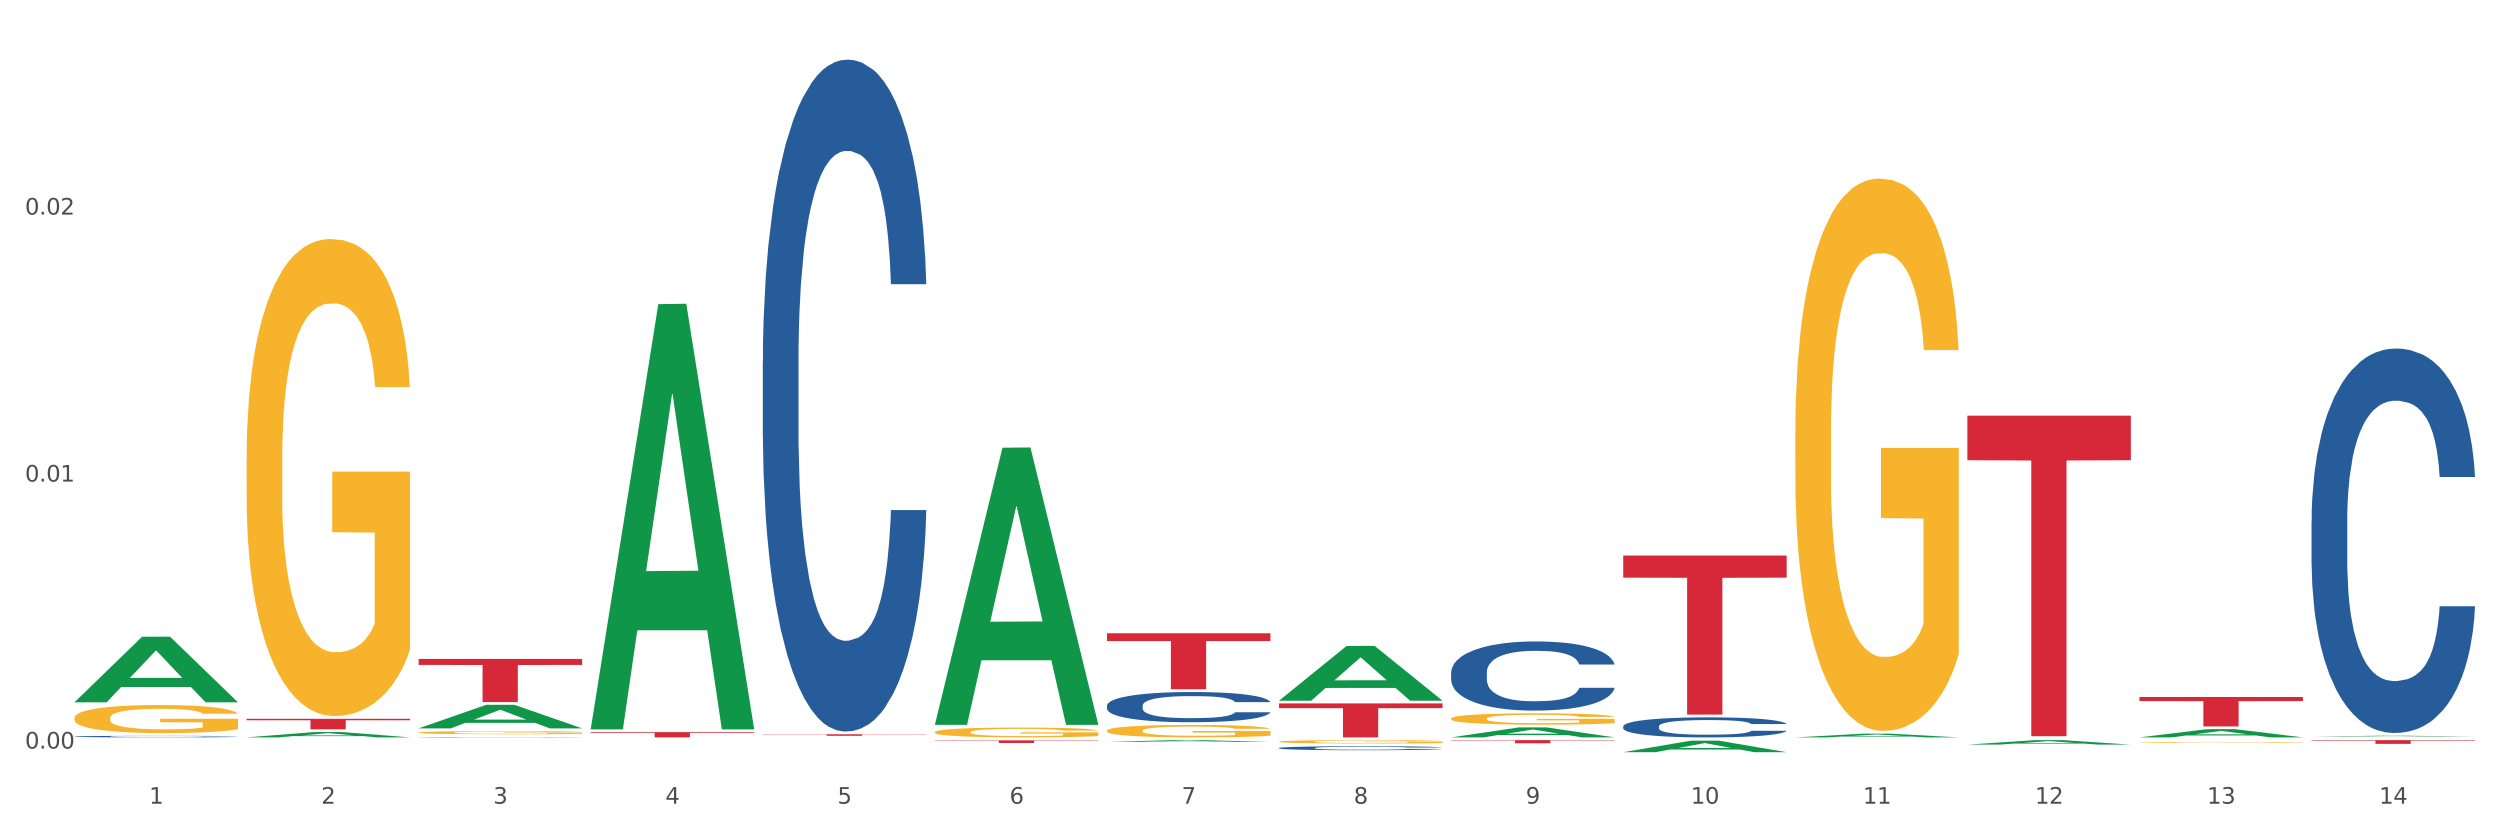 <?xml version="1.0" encoding="utf-8" standalone="no"?>
<!DOCTYPE svg PUBLIC "-//W3C//DTD SVG 1.1//EN"
  "http://www.w3.org/Graphics/SVG/1.1/DTD/svg11.dtd">
<svg xmlns:xlink="http://www.w3.org/1999/xlink" width="1080pt" height="360pt" viewBox="0 0 1080 360" xmlns="http://www.w3.org/2000/svg" version="1.1">
 <rect x="0" y="0" width="1080" height="360" fill="#333333" stroke="none"/>
 <defs>
  <style type="text/css">*{stroke-linejoin: round; stroke-linecap: butt}</style>
 </defs>
 <g id="figure_1">
  <g id="patch_1">
   <path d="M 0 360 
L 1080 360 
L 1080 0 
L 0 0 
z
" style="fill: #ffffff; stroke: #ffffff; stroke-linejoin: miter"/>
  </g>
  <g id="axes_1">
   <g id="matplotlib.axis_1">
    <g id="xtick_1">
     <g id="text_1">
      <!-- 1 -->
      <g style="fill: #4d4d4d" transform="translate(64.432 347.204) scale(0.096 -0.096)">
       <defs>
        <path id="DejaVuSans-31" d="M 794 531 
L 1825 531 
L 1825 4091 
L 703 3866 
L 703 4441 
L 1819 4666 
L 2450 4666 
L 2450 531 
L 3481 531 
L 3481 0 
L 794 0 
L 794 531 
z
" transform="scale(0.016)"/>
       </defs>
       <use xlink:href="#DejaVuSans-31"/>
      </g>
     </g>
    </g>
    <g id="xtick_2">
     <g id="text_2">
      <!-- 2 -->
      <g style="fill: #4d4d4d" transform="translate(138.771 347.204) scale(0.096 -0.096)">
       <defs>
        <path id="DejaVuSans-32" d="M 1228 531 
L 3431 531 
L 3431 0 
L 469 0 
L 469 531 
Q 828 903 1448 1529 
Q 2069 2156 2228 2338 
Q 2531 2678 2651 2914 
Q 2772 3150 2772 3378 
Q 2772 3750 2511 3984 
Q 2250 4219 1831 4219 
Q 1534 4219 1204 4116 
Q 875 4013 500 3803 
L 500 4441 
Q 881 4594 1212 4672 
Q 1544 4750 1819 4750 
Q 2544 4750 2975 4387 
Q 3406 4025 3406 3419 
Q 3406 3131 3298 2873 
Q 3191 2616 2906 2266 
Q 2828 2175 2409 1742 
Q 1991 1309 1228 531 
z
" transform="scale(0.016)"/>
       </defs>
       <use xlink:href="#DejaVuSans-32"/>
      </g>
     </g>
    </g>
    <g id="xtick_3">
     <g id="text_3">
      <!-- 3 -->
      <g style="fill: #4d4d4d" transform="translate(213.109 347.204) scale(0.096 -0.096)">
       <defs>
        <path id="DejaVuSans-33" d="M 2597 2516 
Q 3050 2419 3304 2112 
Q 3559 1806 3559 1356 
Q 3559 666 3084 287 
Q 2609 -91 1734 -91 
Q 1441 -91 1130 -33 
Q 819 25 488 141 
L 488 750 
Q 750 597 1062 519 
Q 1375 441 1716 441 
Q 2309 441 2620 675 
Q 2931 909 2931 1356 
Q 2931 1769 2642 2001 
Q 2353 2234 1838 2234 
L 1294 2234 
L 1294 2753 
L 1863 2753 
Q 2328 2753 2575 2939 
Q 2822 3125 2822 3475 
Q 2822 3834 2567 4026 
Q 2313 4219 1838 4219 
Q 1578 4219 1281 4162 
Q 984 4106 628 3988 
L 628 4550 
Q 988 4650 1302 4700 
Q 1616 4750 1894 4750 
Q 2613 4750 3031 4423 
Q 3450 4097 3450 3541 
Q 3450 3153 3228 2886 
Q 3006 2619 2597 2516 
z
" transform="scale(0.016)"/>
       </defs>
       <use xlink:href="#DejaVuSans-33"/>
      </g>
     </g>
    </g>
    <g id="xtick_4">
     <g id="text_4">
      <!-- 4 -->
      <g style="fill: #4d4d4d" transform="translate(287.448 347.204) scale(0.096 -0.096)">
       <defs>
        <path id="DejaVuSans-34" d="M 2419 4116 
L 825 1625 
L 2419 1625 
L 2419 4116 
z
M 2253 4666 
L 3047 4666 
L 3047 1625 
L 3713 1625 
L 3713 1100 
L 3047 1100 
L 3047 0 
L 2419 0 
L 2419 1100 
L 313 1100 
L 313 1709 
L 2253 4666 
z
" transform="scale(0.016)"/>
       </defs>
       <use xlink:href="#DejaVuSans-34"/>
      </g>
     </g>
    </g>
    <g id="xtick_5">
     <g id="text_5">
      <!-- 5 -->
      <g style="fill: #4d4d4d" transform="translate(361.787 347.204) scale(0.096 -0.096)">
       <defs>
        <path id="DejaVuSans-35" d="M 691 4666 
L 3169 4666 
L 3169 4134 
L 1269 4134 
L 1269 2991 
Q 1406 3038 1543 3061 
Q 1681 3084 1819 3084 
Q 2600 3084 3056 2656 
Q 3513 2228 3513 1497 
Q 3513 744 3044 326 
Q 2575 -91 1722 -91 
Q 1428 -91 1123 -41 
Q 819 9 494 109 
L 494 744 
Q 775 591 1075 516 
Q 1375 441 1709 441 
Q 2250 441 2565 725 
Q 2881 1009 2881 1497 
Q 2881 1984 2565 2268 
Q 2250 2553 1709 2553 
Q 1456 2553 1204 2497 
Q 953 2441 691 2322 
L 691 4666 
z
" transform="scale(0.016)"/>
       </defs>
       <use xlink:href="#DejaVuSans-35"/>
      </g>
     </g>
    </g>
    <g id="xtick_6">
     <g id="text_6">
      <!-- 6 -->
      <g style="fill: #4d4d4d" transform="translate(436.125 347.204) scale(0.096 -0.096)">
       <defs>
        <path id="DejaVuSans-36" d="M 2113 2584 
Q 1688 2584 1439 2293 
Q 1191 2003 1191 1497 
Q 1191 994 1439 701 
Q 1688 409 2113 409 
Q 2538 409 2786 701 
Q 3034 994 3034 1497 
Q 3034 2003 2786 2293 
Q 2538 2584 2113 2584 
z
M 3366 4563 
L 3366 3988 
Q 3128 4100 2886 4159 
Q 2644 4219 2406 4219 
Q 1781 4219 1451 3797 
Q 1122 3375 1075 2522 
Q 1259 2794 1537 2939 
Q 1816 3084 2150 3084 
Q 2853 3084 3261 2657 
Q 3669 2231 3669 1497 
Q 3669 778 3244 343 
Q 2819 -91 2113 -91 
Q 1303 -91 875 529 
Q 447 1150 447 2328 
Q 447 3434 972 4092 
Q 1497 4750 2381 4750 
Q 2619 4750 2861 4703 
Q 3103 4656 3366 4563 
z
" transform="scale(0.016)"/>
       </defs>
       <use xlink:href="#DejaVuSans-36"/>
      </g>
     </g>
    </g>
    <g id="xtick_7">
     <g id="text_7">
      <!-- 7 -->
      <g style="fill: #4d4d4d" transform="translate(510.464 347.204) scale(0.096 -0.096)">
       <defs>
        <path id="DejaVuSans-37" d="M 525 4666 
L 3525 4666 
L 3525 4397 
L 1831 0 
L 1172 0 
L 2766 4134 
L 525 4134 
L 525 4666 
z
" transform="scale(0.016)"/>
       </defs>
       <use xlink:href="#DejaVuSans-37"/>
      </g>
     </g>
    </g>
    <g id="xtick_8">
     <g id="text_8">
      <!-- 8 -->
      <g style="fill: #4d4d4d" transform="translate(584.803 347.204) scale(0.096 -0.096)">
       <defs>
        <path id="DejaVuSans-38" d="M 2034 2216 
Q 1584 2216 1326 1975 
Q 1069 1734 1069 1313 
Q 1069 891 1326 650 
Q 1584 409 2034 409 
Q 2484 409 2743 651 
Q 3003 894 3003 1313 
Q 3003 1734 2745 1975 
Q 2488 2216 2034 2216 
z
M 1403 2484 
Q 997 2584 770 2862 
Q 544 3141 544 3541 
Q 544 4100 942 4425 
Q 1341 4750 2034 4750 
Q 2731 4750 3128 4425 
Q 3525 4100 3525 3541 
Q 3525 3141 3298 2862 
Q 3072 2584 2669 2484 
Q 3125 2378 3379 2068 
Q 3634 1759 3634 1313 
Q 3634 634 3220 271 
Q 2806 -91 2034 -91 
Q 1263 -91 848 271 
Q 434 634 434 1313 
Q 434 1759 690 2068 
Q 947 2378 1403 2484 
z
M 1172 3481 
Q 1172 3119 1398 2916 
Q 1625 2713 2034 2713 
Q 2441 2713 2670 2916 
Q 2900 3119 2900 3481 
Q 2900 3844 2670 4047 
Q 2441 4250 2034 4250 
Q 1625 4250 1398 4047 
Q 1172 3844 1172 3481 
z
" transform="scale(0.016)"/>
       </defs>
       <use xlink:href="#DejaVuSans-38"/>
      </g>
     </g>
    </g>
    <g id="xtick_9">
     <g id="text_9">
      <!-- 9 -->
      <g style="fill: #4d4d4d" transform="translate(659.142 347.204) scale(0.096 -0.096)">
       <defs>
        <path id="DejaVuSans-39" d="M 703 97 
L 703 672 
Q 941 559 1184 500 
Q 1428 441 1663 441 
Q 2288 441 2617 861 
Q 2947 1281 2994 2138 
Q 2813 1869 2534 1725 
Q 2256 1581 1919 1581 
Q 1219 1581 811 2004 
Q 403 2428 403 3163 
Q 403 3881 828 4315 
Q 1253 4750 1959 4750 
Q 2769 4750 3195 4129 
Q 3622 3509 3622 2328 
Q 3622 1225 3098 567 
Q 2575 -91 1691 -91 
Q 1453 -91 1209 -44 
Q 966 3 703 97 
z
M 1959 2075 
Q 2384 2075 2632 2365 
Q 2881 2656 2881 3163 
Q 2881 3666 2632 3958 
Q 2384 4250 1959 4250 
Q 1534 4250 1286 3958 
Q 1038 3666 1038 3163 
Q 1038 2656 1286 2365 
Q 1534 2075 1959 2075 
z
" transform="scale(0.016)"/>
       </defs>
       <use xlink:href="#DejaVuSans-39"/>
      </g>
     </g>
    </g>
    <g id="xtick_10">
     <g id="text_10">
      <!-- 10 -->
      <g style="fill: #4d4d4d" transform="translate(730.426 347.204) scale(0.096 -0.096)">
       <defs>
        <path id="DejaVuSans-30" d="M 2034 4250 
Q 1547 4250 1301 3770 
Q 1056 3291 1056 2328 
Q 1056 1369 1301 889 
Q 1547 409 2034 409 
Q 2525 409 2770 889 
Q 3016 1369 3016 2328 
Q 3016 3291 2770 3770 
Q 2525 4250 2034 4250 
z
M 2034 4750 
Q 2819 4750 3233 4129 
Q 3647 3509 3647 2328 
Q 3647 1150 3233 529 
Q 2819 -91 2034 -91 
Q 1250 -91 836 529 
Q 422 1150 422 2328 
Q 422 3509 836 4129 
Q 1250 4750 2034 4750 
z
" transform="scale(0.016)"/>
       </defs>
       <use xlink:href="#DejaVuSans-31"/>
       <use xlink:href="#DejaVuSans-30" transform="translate(63.623 0)"/>
      </g>
     </g>
    </g>
    <g id="xtick_11">
     <g id="text_11">
      <!-- 11 -->
      <g style="fill: #4d4d4d" transform="translate(804.765 347.204) scale(0.096 -0.096)">
       <use xlink:href="#DejaVuSans-31"/>
       <use xlink:href="#DejaVuSans-31" transform="translate(63.623 0)"/>
      </g>
     </g>
    </g>
    <g id="xtick_12">
     <g id="text_12">
      <!-- 12 -->
      <g style="fill: #4d4d4d" transform="translate(879.104 347.204) scale(0.096 -0.096)">
       <use xlink:href="#DejaVuSans-31"/>
       <use xlink:href="#DejaVuSans-32" transform="translate(63.623 0)"/>
      </g>
     </g>
    </g>
    <g id="xtick_13">
     <g id="text_13">
      <!-- 13 -->
      <g style="fill: #4d4d4d" transform="translate(953.442 347.204) scale(0.096 -0.096)">
       <use xlink:href="#DejaVuSans-31"/>
       <use xlink:href="#DejaVuSans-33" transform="translate(63.623 0)"/>
      </g>
     </g>
    </g>
    <g id="xtick_14">
     <g id="text_14">
      <!-- 14 -->
      <g style="fill: #4d4d4d" transform="translate(1027.781 347.204) scale(0.096 -0.096)">
       <use xlink:href="#DejaVuSans-31"/>
       <use xlink:href="#DejaVuSans-34" transform="translate(63.623 0)"/>
      </g>
     </g>
    </g>
    <g id="xtick_15"/>
    <g id="xtick_16"/>
    <g id="xtick_17"/>
    <g id="xtick_18"/>
    <g id="xtick_19"/>
    <g id="xtick_20"/>
    <g id="xtick_21"/>
    <g id="xtick_22"/>
    <g id="xtick_23"/>
    <g id="xtick_24"/>
    <g id="xtick_25"/>
    <g id="xtick_26"/>
    <g id="xtick_27"/>
   </g>
   <g id="matplotlib.axis_2">
    <g id="ytick_1">
     <g id="text_15">
      <!-- 0.00 -->
      <g style="fill: #4d4d4d" transform="translate(10.8 323.379) scale(0.096 -0.096)">
       <defs>
        <path id="DejaVuSans-2e" d="M 684 794 
L 1344 794 
L 1344 0 
L 684 0 
L 684 794 
z
" transform="scale(0.016)"/>
       </defs>
       <use xlink:href="#DejaVuSans-30"/>
       <use xlink:href="#DejaVuSans-2e" transform="translate(63.623 0)"/>
       <use xlink:href="#DejaVuSans-30" transform="translate(95.41 0)"/>
       <use xlink:href="#DejaVuSans-30" transform="translate(159.033 0)"/>
      </g>
     </g>
    </g>
    <g id="ytick_2">
     <g id="text_16">
      <!-- 0.01 -->
      <g style="fill: #4d4d4d" transform="translate(10.8 208.039) scale(0.096 -0.096)">
       <use xlink:href="#DejaVuSans-30"/>
       <use xlink:href="#DejaVuSans-2e" transform="translate(63.623 0)"/>
       <use xlink:href="#DejaVuSans-30" transform="translate(95.41 0)"/>
       <use xlink:href="#DejaVuSans-31" transform="translate(159.033 0)"/>
      </g>
     </g>
    </g>
    <g id="ytick_3">
     <g id="text_17">
      <!-- 0.02 -->
      <g style="fill: #4d4d4d" transform="translate(10.8 92.698) scale(0.096 -0.096)">
       <use xlink:href="#DejaVuSans-30"/>
       <use xlink:href="#DejaVuSans-2e" transform="translate(63.623 0)"/>
       <use xlink:href="#DejaVuSans-30" transform="translate(95.41 0)"/>
       <use xlink:href="#DejaVuSans-32" transform="translate(159.033 0)"/>
      </g>
     </g>
    </g>
    <g id="ytick_4"/>
    <g id="ytick_5"/>
    <g id="ytick_6"/>
   </g>
   <g id="PolyCollection_1">
    <path d="M 32.175 303.348 
L 32.248 303.321 
L 61.37 275.066 
L 73.456 275.04 
L 102.797 303.401 
L 88.818 303.401 
L 82.484 296.797 
L 52.415 296.797 
L 52.197 296.903 
L 46.081 303.401 
L 32.175 303.401 
L 32.175 303.348 
L 56.201 292.855 
L 78.698 292.829 
L 67.559 281.085 
L 67.413 281.031 
L 67.267 281.111 
L 56.128 292.829 
L 56.201 292.855 
L 32.175 303.348 
z
" clip-path="url(#p124e25153d)" style="fill: #109648"/>
    <path d="M 403.869 316.272 
L 403.952 316.268 
L 403.952 316.128 
L 404.119 316.008 
L 404.952 315.717 
L 406.203 315.477 
L 407.12 315.349 
L 408.037 315.244 
L 409.121 315.139 
L 410.455 315.031 
L 412.873 314.872 
L 414.374 314.79 
L 416.209 314.705 
L 419.544 314.581 
L 421.962 314.511 
L 424.463 314.453 
L 428.549 314.383 
L 431.217 314.352 
L 434.052 314.329 
L 437.47 314.313 
L 440.055 314.309 
L 445.725 314.321 
L 450.561 314.356 
L 452.895 314.383 
L 455.897 314.43 
L 457.481 314.461 
L 460.066 314.523 
L 462.734 314.604 
L 464.568 314.674 
L 467.32 314.806 
L 469.404 314.938 
L 471.322 315.101 
L 472.322 315.213 
L 473.073 315.318 
L 473.74 315.438 
L 474.407 315.628 
L 459.399 315.628 
L 458.815 315.492 
L 457.898 315.364 
L 456.564 315.24 
L 455.397 315.163 
L 453.396 315.066 
L 451.561 315.004 
L 449.643 314.957 
L 447.309 314.918 
L 445.475 314.899 
L 442.89 314.883 
L 437.804 314.887 
L 434.385 314.918 
L 432.051 314.957 
L 430.55 314.992 
L 429.216 315.031 
L 427.715 315.085 
L 425.964 315.166 
L 424.713 315.24 
L 423.463 315.333 
L 422.462 315.426 
L 421.545 315.535 
L 420.794 315.651 
L 420.211 315.772 
L 419.711 315.919 
L 419.294 316.163 
L 419.294 316.695 
L 419.46 316.815 
L 419.877 316.974 
L 420.378 317.094 
L 421.211 317.238 
L 421.962 317.335 
L 423.379 317.474 
L 424.963 317.591 
L 426.214 317.664 
L 427.465 317.726 
L 429.633 317.812 
L 432.051 317.881 
L 434.135 317.924 
L 436.97 317.963 
L 438.888 317.978 
L 440.555 317.986 
L 444.641 317.986 
L 447.559 317.974 
L 450.811 317.947 
L 453.312 317.912 
L 455.397 317.87 
L 457.731 317.8 
L 459.232 317.734 
L 459.232 316.923 
L 440.889 316.92 
L 440.889 316.38 
L 474.49 316.38 
L 474.49 317.963 
L 473.073 318.044 
L 471.489 318.118 
L 469.821 318.184 
L 467.32 318.265 
L 464.318 318.343 
L 461.65 318.397 
L 458.815 318.444 
L 455.48 318.486 
L 451.144 318.525 
L 448.476 318.541 
L 445.141 318.552 
L 441.222 318.556 
L 437.804 318.548 
L 434.469 318.529 
L 430.967 318.494 
L 427.548 318.444 
L 424.963 318.393 
L 422.379 318.331 
L 419.627 318.25 
L 417.459 318.172 
L 415.792 318.102 
L 413.957 318.013 
L 411.956 317.897 
L 410.455 317.792 
L 409.121 317.684 
L 407.704 317.544 
L 406.703 317.424 
L 405.703 317.272 
L 405.119 317.16 
L 404.452 316.985 
L 403.952 316.741 
L 403.869 316.272 
z
" clip-path="url(#p124e25153d)" style="fill: #f7b32b"/>
    <path d="M 478.207 315.662 
L 478.291 315.657 
L 478.291 315.481 
L 478.457 315.328 
L 479.291 314.96 
L 480.542 314.655 
L 481.459 314.493 
L 482.376 314.36 
L 483.46 314.228 
L 484.794 314.09 
L 487.212 313.889 
L 488.713 313.785 
L 490.547 313.677 
L 493.882 313.52 
L 496.3 313.432 
L 498.802 313.358 
L 502.887 313.27 
L 505.555 313.23 
L 508.39 313.201 
L 511.809 313.181 
L 514.394 313.176 
L 520.063 313.191 
L 524.899 313.235 
L 527.234 313.27 
L 530.236 313.328 
L 531.82 313.368 
L 534.405 313.446 
L 537.073 313.55 
L 538.907 313.638 
L 541.658 313.805 
L 543.743 313.972 
L 545.661 314.178 
L 546.661 314.321 
L 547.412 314.454 
L 548.079 314.606 
L 548.746 314.847 
L 533.737 314.847 
L 533.154 314.675 
L 532.237 314.513 
L 530.903 314.355 
L 529.735 314.257 
L 527.734 314.134 
L 525.9 314.056 
L 523.982 313.997 
L 521.648 313.948 
L 519.813 313.923 
L 517.228 313.903 
L 512.142 313.908 
L 508.724 313.948 
L 506.389 313.997 
L 504.888 314.041 
L 503.554 314.09 
L 502.054 314.159 
L 500.303 314.262 
L 499.052 314.355 
L 497.801 314.473 
L 496.801 314.591 
L 495.884 314.729 
L 495.133 314.876 
L 494.549 315.028 
L 494.049 315.215 
L 493.632 315.525 
L 493.632 316.198 
L 493.799 316.35 
L 494.216 316.552 
L 494.716 316.704 
L 495.55 316.886 
L 496.3 317.009 
L 497.718 317.185 
L 499.302 317.333 
L 500.553 317.426 
L 501.803 317.505 
L 503.971 317.613 
L 506.389 317.701 
L 508.474 317.755 
L 511.309 317.805 
L 513.226 317.824 
L 514.894 317.834 
L 518.979 317.834 
L 521.898 317.819 
L 525.149 317.785 
L 527.651 317.741 
L 529.735 317.687 
L 532.07 317.598 
L 533.571 317.515 
L 533.571 316.488 
L 515.227 316.483 
L 515.227 315.8 
L 548.829 315.8 
L 548.829 317.805 
L 547.412 317.908 
L 545.827 318.001 
L 544.16 318.085 
L 541.658 318.188 
L 538.657 318.286 
L 535.989 318.355 
L 533.154 318.414 
L 529.819 318.468 
L 525.483 318.517 
L 522.815 318.537 
L 519.48 318.551 
L 515.561 318.556 
L 512.142 318.546 
L 508.807 318.522 
L 505.305 318.478 
L 501.887 318.414 
L 499.302 318.35 
L 496.717 318.271 
L 493.966 318.168 
L 491.798 318.07 
L 490.13 317.981 
L 488.296 317.868 
L 486.295 317.721 
L 484.794 317.588 
L 483.46 317.451 
L 482.043 317.274 
L 481.042 317.122 
L 480.042 316.93 
L 479.458 316.787 
L 478.791 316.566 
L 478.291 316.257 
L 478.207 315.662 
z
" clip-path="url(#p124e25153d)" style="fill: #f7b32b"/>
    <path d="M 626.885 310.425 
L 626.968 310.42 
L 626.968 310.259 
L 627.135 310.119 
L 627.969 309.783 
L 629.219 309.505 
L 630.136 309.356 
L 631.054 309.235 
L 632.138 309.114 
L 633.472 308.988 
L 635.89 308.804 
L 637.39 308.71 
L 639.225 308.611 
L 642.56 308.468 
L 644.978 308.387 
L 647.479 308.32 
L 651.565 308.239 
L 654.233 308.203 
L 657.068 308.176 
L 660.486 308.158 
L 663.071 308.154 
L 668.741 308.167 
L 673.577 308.207 
L 675.911 308.239 
L 678.913 308.293 
L 680.497 308.329 
L 683.082 308.4 
L 685.75 308.495 
L 687.584 308.575 
L 690.336 308.728 
L 692.42 308.881 
L 694.338 309.069 
L 695.339 309.199 
L 696.089 309.321 
L 696.756 309.46 
L 697.423 309.68 
L 682.415 309.68 
L 681.831 309.523 
L 680.914 309.374 
L 679.58 309.231 
L 678.413 309.141 
L 676.412 309.029 
L 674.577 308.957 
L 672.66 308.903 
L 670.325 308.858 
L 668.491 308.836 
L 665.906 308.818 
L 660.82 308.822 
L 657.401 308.858 
L 655.067 308.903 
L 653.566 308.943 
L 652.232 308.988 
L 650.731 309.051 
L 648.98 309.145 
L 647.729 309.231 
L 646.479 309.338 
L 645.478 309.446 
L 644.561 309.572 
L 643.811 309.707 
L 643.227 309.846 
L 642.727 310.016 
L 642.31 310.299 
L 642.31 310.914 
L 642.476 311.053 
L 642.893 311.237 
L 643.394 311.376 
L 644.227 311.542 
L 644.978 311.655 
L 646.395 311.816 
L 647.979 311.951 
L 649.23 312.036 
L 650.481 312.108 
L 652.649 312.207 
L 655.067 312.287 
L 657.151 312.337 
L 659.986 312.382 
L 661.904 312.4 
L 663.571 312.409 
L 667.657 312.409 
L 670.575 312.395 
L 673.827 312.364 
L 676.328 312.323 
L 678.413 312.274 
L 680.747 312.193 
L 682.248 312.117 
L 682.248 311.179 
L 663.905 311.174 
L 663.905 310.55 
L 697.506 310.55 
L 697.506 312.382 
L 696.089 312.476 
L 694.505 312.561 
L 692.837 312.637 
L 690.336 312.732 
L 687.334 312.821 
L 684.666 312.884 
L 681.831 312.938 
L 678.496 312.988 
L 674.16 313.032 
L 671.492 313.05 
L 668.157 313.064 
L 664.238 313.068 
L 660.82 313.059 
L 657.485 313.037 
L 653.983 312.997 
L 650.564 312.938 
L 647.979 312.88 
L 645.395 312.808 
L 642.643 312.714 
L 640.475 312.624 
L 638.808 312.543 
L 636.974 312.44 
L 634.972 312.305 
L 633.472 312.184 
L 632.138 312.058 
L 630.72 311.897 
L 629.72 311.758 
L 628.719 311.583 
L 628.135 311.453 
L 627.468 311.251 
L 626.968 310.968 
L 626.885 310.425 
z
" clip-path="url(#p124e25153d)" style="fill: #f7b32b"/>
    <path d="M 775.562 187.408 
L 775.645 187.19 
L 775.645 179.344 
L 775.812 172.588 
L 776.646 156.242 
L 777.897 142.73 
L 778.814 135.538 
L 779.731 129.654 
L 780.815 123.769 
L 782.149 117.667 
L 784.567 108.732 
L 786.068 104.155 
L 787.902 99.36 
L 791.237 92.386 
L 793.655 88.463 
L 796.157 85.194 
L 800.242 81.271 
L 802.91 79.528 
L 805.745 78.22 
L 809.164 77.348 
L 811.748 77.13 
L 817.418 77.784 
L 822.254 79.746 
L 824.589 81.271 
L 827.59 83.886 
L 829.175 85.63 
L 831.759 89.117 
L 834.427 93.694 
L 836.262 97.617 
L 839.013 105.027 
L 841.098 112.437 
L 843.015 121.59 
L 844.016 127.91 
L 844.766 133.795 
L 845.433 140.551 
L 846.1 151.23 
L 831.092 151.23 
L 830.509 143.602 
L 829.592 136.41 
L 828.257 129.436 
L 827.09 125.077 
L 825.089 119.629 
L 823.255 116.142 
L 821.337 113.526 
L 819.002 111.347 
L 817.168 110.257 
L 814.583 109.385 
L 809.497 109.603 
L 806.079 111.347 
L 803.744 113.526 
L 802.243 115.488 
L 800.909 117.667 
L 799.408 120.718 
L 797.657 125.295 
L 796.407 129.436 
L 795.156 134.666 
L 794.156 139.897 
L 793.238 145.999 
L 792.488 152.537 
L 791.904 159.294 
L 791.404 167.575 
L 790.987 181.306 
L 790.987 211.163 
L 791.154 217.919 
L 791.571 226.855 
L 792.071 233.611 
L 792.905 241.675 
L 793.655 247.123 
L 795.073 254.969 
L 796.657 261.507 
L 797.908 265.648 
L 799.158 269.135 
L 801.326 273.93 
L 803.744 277.853 
L 805.829 280.25 
L 808.663 282.43 
L 810.581 283.301 
L 812.249 283.737 
L 816.334 283.737 
L 819.253 283.083 
L 822.504 281.558 
L 825.006 279.596 
L 827.09 277.199 
L 829.425 273.276 
L 830.926 269.571 
L 830.926 224.022 
L 812.582 223.804 
L 812.582 193.51 
L 846.184 193.51 
L 846.184 282.43 
L 844.766 287.006 
L 843.182 291.147 
L 841.515 294.852 
L 839.013 299.429 
L 836.012 303.788 
L 833.344 306.839 
L 830.509 309.454 
L 827.174 311.851 
L 822.838 314.031 
L 820.17 314.903 
L 816.835 315.556 
L 812.916 315.774 
L 809.497 315.338 
L 806.162 314.249 
L 802.66 312.287 
L 799.242 309.454 
L 796.657 306.621 
L 794.072 303.134 
L 791.321 298.557 
L 789.153 294.198 
L 787.485 290.275 
L 785.651 285.263 
L 783.65 278.725 
L 782.149 272.84 
L 780.815 266.738 
L 779.398 258.892 
L 778.397 252.136 
L 777.396 243.636 
L 776.813 237.316 
L 776.146 227.509 
L 775.645 213.779 
L 775.562 187.408 
z
" clip-path="url(#p124e25153d)" style="fill: #f7b32b"/>
    <path d="M 924.24 320.757 
L 924.323 320.756 
L 924.323 320.744 
L 924.49 320.733 
L 925.323 320.706 
L 926.574 320.685 
L 927.491 320.673 
L 928.408 320.664 
L 929.492 320.654 
L 930.826 320.644 
L 933.244 320.63 
L 934.745 320.622 
L 936.58 320.615 
L 939.915 320.603 
L 942.333 320.597 
L 944.834 320.592 
L 948.92 320.585 
L 951.588 320.583 
L 954.423 320.581 
L 957.841 320.579 
L 960.426 320.579 
L 966.096 320.58 
L 970.932 320.583 
L 973.266 320.585 
L 976.268 320.59 
L 977.852 320.593 
L 980.437 320.598 
L 983.105 320.606 
L 984.939 320.612 
L 987.691 320.624 
L 989.775 320.636 
L 991.693 320.651 
L 992.693 320.661 
L 993.444 320.67 
L 994.111 320.681 
L 994.778 320.698 
L 979.77 320.698 
L 979.186 320.686 
L 978.269 320.674 
L 976.935 320.663 
L 975.768 320.656 
L 973.766 320.647 
L 971.932 320.642 
L 970.014 320.637 
L 967.68 320.634 
L 965.845 320.632 
L 963.261 320.631 
L 958.175 320.631 
L 954.756 320.634 
L 952.422 320.637 
L 950.921 320.641 
L 949.587 320.644 
L 948.086 320.649 
L 946.335 320.656 
L 945.084 320.663 
L 943.834 320.672 
L 942.833 320.68 
L 941.916 320.69 
L 941.165 320.7 
L 940.582 320.711 
L 940.081 320.725 
L 939.665 320.747 
L 939.665 320.795 
L 939.831 320.806 
L 940.248 320.82 
L 940.749 320.831 
L 941.582 320.844 
L 942.333 320.853 
L 943.75 320.866 
L 945.334 320.876 
L 946.585 320.883 
L 947.836 320.888 
L 950.004 320.896 
L 952.422 320.902 
L 954.506 320.906 
L 957.341 320.91 
L 959.259 320.911 
L 960.926 320.912 
L 965.012 320.912 
L 967.93 320.911 
L 971.182 320.908 
L 973.683 320.905 
L 975.768 320.901 
L 978.102 320.895 
L 979.603 320.889 
L 979.603 320.816 
L 961.26 320.815 
L 961.26 320.766 
L 994.861 320.766 
L 994.861 320.91 
L 993.444 320.917 
L 991.86 320.924 
L 990.192 320.93 
L 987.691 320.937 
L 984.689 320.944 
L 982.021 320.949 
L 979.186 320.953 
L 975.851 320.957 
L 971.515 320.961 
L 968.847 320.962 
L 965.512 320.963 
L 961.593 320.964 
L 958.175 320.963 
L 954.84 320.961 
L 951.338 320.958 
L 947.919 320.953 
L 945.334 320.949 
L 942.75 320.943 
L 939.998 320.936 
L 937.83 320.929 
L 936.163 320.922 
L 934.328 320.914 
L 932.327 320.904 
L 930.826 320.894 
L 929.492 320.885 
L 928.075 320.872 
L 927.074 320.861 
L 926.074 320.847 
L 925.49 320.837 
L 924.823 320.821 
L 924.323 320.799 
L 924.24 320.757 
z
" clip-path="url(#p124e25153d)" style="fill: #f7b32b"/>
    <path d="M 998.578 319.732 
L 1069.2 319.732 
L 1069.2 319.956 
L 1041.42 319.958 
L 1041.42 321.344 
L 1026.191 321.344 
L 1026.191 319.958 
L 998.578 319.956 
L 998.578 319.734 
L 998.578 319.732 
z
" clip-path="url(#p124e25153d)" style="fill: #d62839"/>
    <path d="M 924.24 301.099 
L 994.861 301.099 
L 994.861 302.867 
L 967.081 302.879 
L 967.081 313.822 
L 951.852 313.822 
L 951.852 302.879 
L 924.24 302.867 
L 924.24 301.111 
L 924.24 301.099 
z
" clip-path="url(#p124e25153d)" style="fill: #d62839"/>
    <path d="M 849.901 179.564 
L 920.523 179.564 
L 920.523 198.808 
L 892.742 198.938 
L 892.742 318.043 
L 877.514 318.043 
L 877.514 198.938 
L 849.901 198.808 
L 849.901 179.694 
L 849.901 179.564 
z
" clip-path="url(#p124e25153d)" style="fill: #d62839"/>
    <path d="M 701.223 239.996 
L 771.845 239.996 
L 771.845 249.546 
L 744.065 249.61 
L 744.065 308.719 
L 728.836 308.719 
L 728.836 249.61 
L 701.223 249.546 
L 701.223 240.06 
L 701.223 239.996 
z
" clip-path="url(#p124e25153d)" style="fill: #d62839"/>
    <path d="M 626.885 319.732 
L 697.506 319.732 
L 697.506 319.922 
L 669.726 319.924 
L 669.726 321.101 
L 654.497 321.101 
L 654.497 319.924 
L 626.885 319.922 
L 626.885 319.733 
L 626.885 319.732 
z
" clip-path="url(#p124e25153d)" style="fill: #d62839"/>
    <path d="M 552.546 303.88 
L 623.168 303.88 
L 623.168 305.919 
L 595.388 305.933 
L 595.388 318.556 
L 580.159 318.556 
L 580.159 305.933 
L 552.546 305.919 
L 552.546 303.893 
L 552.546 303.88 
z
" clip-path="url(#p124e25153d)" style="fill: #d62839"/>
    <path d="M 478.207 273.565 
L 548.829 273.565 
L 548.829 276.929 
L 521.049 276.952 
L 521.049 297.773 
L 505.82 297.773 
L 505.82 276.952 
L 478.207 276.929 
L 478.207 273.588 
L 478.207 273.565 
z
" clip-path="url(#p124e25153d)" style="fill: #d62839"/>
    <path d="M 180.852 316.462 
L 180.936 316.461 
L 180.936 316.416 
L 181.103 316.377 
L 181.936 316.284 
L 183.187 316.206 
L 184.104 316.165 
L 185.021 316.131 
L 186.105 316.098 
L 187.439 316.063 
L 189.857 316.011 
L 191.358 315.985 
L 193.192 315.958 
L 196.528 315.918 
L 198.946 315.895 
L 201.447 315.877 
L 205.533 315.854 
L 208.201 315.844 
L 211.036 315.837 
L 214.454 315.832 
L 217.039 315.83 
L 222.709 315.834 
L 227.545 315.845 
L 229.879 315.854 
L 232.881 315.869 
L 234.465 315.879 
L 237.05 315.899 
L 239.718 315.925 
L 241.552 315.948 
L 244.304 315.99 
L 246.388 316.033 
L 248.306 316.085 
L 249.306 316.121 
L 250.057 316.155 
L 250.724 316.194 
L 251.391 316.255 
L 236.383 316.255 
L 235.799 316.211 
L 234.882 316.17 
L 233.548 316.13 
L 232.38 316.105 
L 230.379 316.074 
L 228.545 316.054 
L 226.627 316.039 
L 224.293 316.026 
L 222.458 316.02 
L 219.874 316.015 
L 214.788 316.016 
L 211.369 316.026 
L 209.034 316.039 
L 207.534 316.05 
L 206.2 316.063 
L 204.699 316.08 
L 202.948 316.106 
L 201.697 316.13 
L 200.446 316.16 
L 199.446 316.19 
L 198.529 316.225 
L 197.778 316.263 
L 197.195 316.301 
L 196.694 316.349 
L 196.277 316.427 
L 196.277 316.599 
L 196.444 316.637 
L 196.861 316.689 
L 197.361 316.727 
L 198.195 316.773 
L 198.946 316.805 
L 200.363 316.85 
L 201.947 316.887 
L 203.198 316.911 
L 204.449 316.931 
L 206.616 316.958 
L 209.034 316.981 
L 211.119 316.995 
L 213.954 317.007 
L 215.871 317.012 
L 217.539 317.015 
L 221.625 317.015 
L 224.543 317.011 
L 227.795 317.002 
L 230.296 316.991 
L 232.38 316.977 
L 234.715 316.955 
L 236.216 316.933 
L 236.216 316.672 
L 217.873 316.671 
L 217.873 316.497 
L 251.474 316.497 
L 251.474 317.007 
L 250.057 317.033 
L 248.473 317.057 
L 246.805 317.078 
L 244.304 317.105 
L 241.302 317.129 
L 238.634 317.147 
L 235.799 317.162 
L 232.464 317.176 
L 228.128 317.188 
L 225.46 317.193 
L 222.125 317.197 
L 218.206 317.198 
L 214.788 317.196 
L 211.452 317.189 
L 207.951 317.178 
L 204.532 317.162 
L 201.947 317.146 
L 199.362 317.126 
L 196.611 317.1 
L 194.443 317.075 
L 192.776 317.052 
L 190.941 317.023 
L 188.94 316.986 
L 187.439 316.952 
L 186.105 316.917 
L 184.688 316.872 
L 183.687 316.833 
L 182.687 316.785 
L 182.103 316.749 
L 181.436 316.692 
L 180.936 316.614 
L 180.852 316.462 
z
" clip-path="url(#p124e25153d)" style="fill: #f7b32b"/>
    <path d="M 403.869 319.831 
L 474.49 319.831 
L 474.49 319.99 
L 446.71 319.991 
L 446.71 320.975 
L 431.481 320.975 
L 431.481 319.991 
L 403.869 319.99 
L 403.869 319.832 
L 403.869 319.831 
z
" clip-path="url(#p124e25153d)" style="fill: #d62839"/>
    <path d="M 255.191 316.269 
L 325.813 316.269 
L 325.813 316.585 
L 298.033 316.587 
L 298.033 318.538 
L 282.804 318.538 
L 282.804 316.587 
L 255.191 316.585 
L 255.191 316.271 
L 255.191 316.269 
z
" clip-path="url(#p124e25153d)" style="fill: #d62839"/>
    <path d="M 180.852 284.67 
L 251.474 284.67 
L 251.474 287.257 
L 223.694 287.275 
L 223.694 303.287 
L 208.465 303.287 
L 208.465 287.275 
L 180.852 287.257 
L 180.852 284.688 
L 180.852 284.67 
z
" clip-path="url(#p124e25153d)" style="fill: #d62839"/>
    <path d="M 106.514 310.509 
L 177.135 310.509 
L 177.135 311.143 
L 149.355 311.147 
L 149.355 315.067 
L 134.126 315.067 
L 134.126 311.147 
L 106.514 311.143 
L 106.514 310.514 
L 106.514 310.509 
z
" clip-path="url(#p124e25153d)" style="fill: #d62839"/>
    <path d="M 32.175 318.185 
L 32.258 318.184 
L 32.258 318.167 
L 32.509 318.143 
L 33.427 318.1 
L 34.596 318.068 
L 36.599 318.029 
L 37.684 318.013 
L 39.104 317.996 
L 42.025 317.967 
L 45.364 317.942 
L 47.702 317.928 
L 49.455 317.92 
L 53.378 317.904 
L 55.632 317.898 
L 57.969 317.892 
L 59.973 317.888 
L 63.312 317.884 
L 65.983 317.882 
L 69.072 317.882 
L 71.66 317.882 
L 75.082 317.885 
L 80.091 317.892 
L 82.011 317.896 
L 84.599 317.904 
L 87.27 317.914 
L 89.44 317.924 
L 91.945 317.938 
L 94.533 317.956 
L 97.037 317.98 
L 98.79 318.001 
L 100.209 318.024 
L 101.461 318.052 
L 102.379 318.082 
L 102.797 318.107 
L 87.52 318.107 
L 87.103 318.084 
L 86.268 318.06 
L 85.434 318.043 
L 84.515 318.029 
L 83.096 318.014 
L 81.844 318.004 
L 79.757 317.993 
L 77.837 317.985 
L 76.251 317.981 
L 74.331 317.977 
L 70.241 317.973 
L 67.319 317.973 
L 65.482 317.975 
L 63.229 317.978 
L 61.309 317.982 
L 59.055 317.989 
L 57.302 317.997 
L 55.549 318.008 
L 54.547 318.015 
L 53.044 318.029 
L 52.043 318.04 
L 50.707 318.059 
L 49.956 318.073 
L 48.62 318.108 
L 48.036 318.134 
L 47.785 318.151 
L 47.618 318.171 
L 47.618 318.267 
L 48.119 318.31 
L 48.537 318.329 
L 49.204 318.35 
L 50.457 318.377 
L 52.293 318.403 
L 54.213 318.423 
L 55.799 318.434 
L 57.302 318.443 
L 58.804 318.45 
L 60.641 318.456 
L 62.143 318.46 
L 64.397 318.463 
L 67.069 318.465 
L 69.155 318.465 
L 73.413 318.462 
L 75.333 318.459 
L 77.169 318.455 
L 79.173 318.448 
L 80.759 318.44 
L 81.677 318.435 
L 83.18 318.423 
L 84.348 318.411 
L 85.35 318.397 
L 86.018 318.384 
L 86.769 318.366 
L 87.353 318.345 
L 87.52 318.334 
L 102.797 318.334 
L 102.463 318.356 
L 101.879 318.378 
L 100.71 318.407 
L 99.792 318.423 
L 98.372 318.444 
L 96.87 318.461 
L 94.783 318.48 
L 92.863 318.494 
L 90.86 318.506 
L 88.689 318.517 
L 84.766 318.533 
L 83.347 318.537 
L 80.341 318.545 
L 78.004 318.549 
L 74.581 318.553 
L 71.075 318.556 
L 67.402 318.556 
L 64.147 318.555 
L 60.557 318.551 
L 58.303 318.548 
L 55.799 318.542 
L 52.877 318.533 
L 50.123 318.523 
L 47.535 318.511 
L 45.114 318.496 
L 42.86 318.48 
L 39.938 318.454 
L 37.768 318.428 
L 36.182 318.404 
L 35.097 318.384 
L 34.011 318.358 
L 33.427 318.34 
L 32.509 318.297 
L 32.175 318.257 
L 32.175 318.185 
z
" clip-path="url(#p124e25153d)" style="fill: #255c99"/>
    <path d="M 180.852 318.456 
L 180.936 318.456 
L 180.936 318.451 
L 181.186 318.445 
L 182.105 318.433 
L 183.273 318.424 
L 185.277 318.414 
L 186.362 318.41 
L 187.781 318.405 
L 190.703 318.397 
L 194.042 318.39 
L 196.379 318.387 
L 198.132 318.384 
L 202.056 318.38 
L 204.31 318.378 
L 206.647 318.377 
L 208.65 318.376 
L 211.989 318.375 
L 214.661 318.374 
L 217.749 318.374 
L 220.337 318.374 
L 223.76 318.375 
L 228.768 318.377 
L 230.688 318.378 
L 233.276 318.38 
L 235.947 318.383 
L 238.118 318.385 
L 240.622 318.389 
L 243.21 318.394 
L 245.714 318.401 
L 247.467 318.406 
L 248.886 318.413 
L 250.139 318.42 
L 251.057 318.428 
L 251.474 318.435 
L 236.198 318.435 
L 235.78 318.429 
L 234.946 318.422 
L 234.111 318.418 
L 233.193 318.414 
L 231.774 318.41 
L 230.521 318.407 
L 228.434 318.404 
L 226.514 318.402 
L 224.928 318.401 
L 223.008 318.4 
L 218.918 318.399 
L 215.996 318.399 
L 214.16 318.399 
L 211.906 318.4 
L 209.986 318.401 
L 207.732 318.403 
L 205.979 318.405 
L 204.226 318.408 
L 203.224 318.41 
L 201.722 318.414 
L 200.72 318.417 
L 199.384 318.422 
L 198.633 318.426 
L 197.297 318.435 
L 196.713 318.442 
L 196.463 318.447 
L 196.296 318.452 
L 196.296 318.478 
L 196.797 318.49 
L 197.214 318.495 
L 197.882 318.501 
L 199.134 318.508 
L 200.97 318.515 
L 202.89 318.52 
L 204.476 318.523 
L 205.979 318.526 
L 207.482 318.527 
L 209.318 318.529 
L 210.821 318.53 
L 213.075 318.531 
L 215.746 318.532 
L 217.833 318.532 
L 222.09 318.531 
L 224.01 318.53 
L 225.847 318.529 
L 227.85 318.527 
L 229.436 318.525 
L 230.354 318.523 
L 231.857 318.52 
L 233.026 318.517 
L 234.027 318.513 
L 234.695 318.51 
L 235.447 318.505 
L 236.031 318.499 
L 236.198 318.496 
L 251.474 318.496 
L 251.14 318.502 
L 250.556 318.508 
L 249.387 318.516 
L 248.469 318.52 
L 247.05 318.526 
L 245.547 318.53 
L 243.46 318.536 
L 241.54 318.539 
L 239.537 318.543 
L 237.367 318.546 
L 233.443 318.55 
L 232.024 318.551 
L 229.019 318.553 
L 226.681 318.554 
L 223.259 318.555 
L 219.753 318.556 
L 216.08 318.556 
L 212.824 318.556 
L 209.235 318.555 
L 206.981 318.554 
L 204.476 318.552 
L 201.555 318.55 
L 198.8 318.547 
L 196.212 318.544 
L 193.791 318.54 
L 191.538 318.536 
L 188.616 318.529 
L 186.445 318.522 
L 184.859 318.515 
L 183.774 318.51 
L 182.689 318.503 
L 182.105 318.498 
L 181.186 318.486 
L 180.852 318.475 
L 180.852 318.456 
z
" clip-path="url(#p124e25153d)" style="fill: #255c99"/>
    <path d="M 329.53 156.186 
L 329.613 155.921 
L 329.613 148.498 
L 329.864 138.425 
L 330.782 119.868 
L 331.951 105.818 
L 333.954 89.382 
L 335.039 82.49 
L 336.458 74.802 
L 339.38 62.343 
L 342.719 51.739 
L 345.057 45.907 
L 346.81 42.195 
L 350.733 35.568 
L 352.987 32.652 
L 355.324 30.266 
L 357.328 28.676 
L 360.667 26.82 
L 363.338 26.025 
L 366.427 25.759 
L 369.015 26.025 
L 372.437 27.085 
L 377.446 30.266 
L 379.366 32.122 
L 381.954 35.303 
L 384.625 39.544 
L 386.795 43.786 
L 389.3 49.883 
L 391.887 57.836 
L 394.392 67.909 
L 396.145 77.188 
L 397.564 86.996 
L 398.816 98.926 
L 399.734 111.915 
L 400.152 122.784 
L 384.875 122.784 
L 384.458 112.976 
L 383.623 102.372 
L 382.788 95.214 
L 381.87 89.382 
L 380.451 82.755 
L 379.199 78.513 
L 377.112 73.476 
L 375.192 70.295 
L 373.606 68.44 
L 371.686 66.849 
L 367.595 65.259 
L 364.674 65.259 
L 362.837 65.789 
L 360.583 67.114 
L 358.663 68.97 
L 356.41 72.151 
L 354.656 75.597 
L 352.903 80.104 
L 351.902 83.285 
L 350.399 89.117 
L 349.397 93.889 
L 348.062 102.107 
L 347.31 107.939 
L 345.975 123.049 
L 345.391 134.183 
L 345.14 141.871 
L 344.973 150.354 
L 344.973 191.708 
L 345.474 210.265 
L 345.891 218.218 
L 346.559 227.231 
L 347.811 238.895 
L 349.648 250.294 
L 351.568 258.512 
L 353.154 263.549 
L 354.656 267.26 
L 356.159 270.176 
L 357.996 272.827 
L 359.498 274.418 
L 361.752 276.008 
L 364.423 276.804 
L 366.51 276.804 
L 370.768 275.478 
L 372.688 274.153 
L 374.524 272.297 
L 376.528 269.381 
L 378.114 266.2 
L 379.032 263.814 
L 380.534 258.777 
L 381.703 253.475 
L 382.705 247.378 
L 383.373 242.076 
L 384.124 234.124 
L 384.708 225.11 
L 384.875 220.339 
L 400.152 220.339 
L 399.818 229.882 
L 399.233 239.16 
L 398.065 251.62 
L 397.146 258.777 
L 395.727 267.525 
L 394.225 274.948 
L 392.138 283.166 
L 390.218 289.263 
L 388.214 294.565 
L 386.044 299.337 
L 382.121 305.964 
L 380.701 307.82 
L 377.696 311.001 
L 375.359 312.857 
L 371.936 314.712 
L 368.43 315.773 
L 364.757 316.038 
L 361.502 315.508 
L 357.912 313.917 
L 355.658 312.326 
L 353.154 309.941 
L 350.232 306.229 
L 347.477 301.723 
L 344.89 296.421 
L 342.469 290.324 
L 340.215 283.431 
L 337.293 272.032 
L 335.123 260.898 
L 333.537 250.559 
L 332.452 241.811 
L 331.366 230.677 
L 330.782 222.99 
L 329.864 204.433 
L 329.53 187.202 
L 329.53 156.186 
z
" clip-path="url(#p124e25153d)" style="fill: #255c99"/>
    <path d="M 478.207 304.813 
L 478.291 304.801 
L 478.291 304.467 
L 478.541 304.015 
L 479.459 303.18 
L 480.628 302.548 
L 482.632 301.809 
L 483.717 301.5 
L 485.136 301.154 
L 488.058 300.594 
L 491.397 300.117 
L 493.734 299.855 
L 495.487 299.688 
L 499.41 299.39 
L 501.664 299.259 
L 504.002 299.152 
L 506.005 299.08 
L 509.344 298.997 
L 512.016 298.961 
L 515.104 298.949 
L 517.692 298.961 
L 521.115 299.009 
L 526.123 299.152 
L 528.043 299.235 
L 530.631 299.378 
L 533.302 299.569 
L 535.473 299.759 
L 537.977 300.034 
L 540.565 300.391 
L 543.069 300.844 
L 544.822 301.261 
L 546.241 301.702 
L 547.493 302.239 
L 548.412 302.823 
L 548.829 303.311 
L 533.553 303.311 
L 533.135 302.87 
L 532.301 302.394 
L 531.466 302.072 
L 530.548 301.809 
L 529.128 301.512 
L 527.876 301.321 
L 525.789 301.094 
L 523.869 300.951 
L 522.283 300.868 
L 520.363 300.796 
L 516.273 300.725 
L 513.351 300.725 
L 511.515 300.749 
L 509.261 300.808 
L 507.341 300.892 
L 505.087 301.035 
L 503.334 301.19 
L 501.581 301.392 
L 500.579 301.535 
L 499.077 301.798 
L 498.075 302.012 
L 496.739 302.382 
L 495.988 302.644 
L 494.652 303.323 
L 494.068 303.824 
L 493.818 304.169 
L 493.651 304.551 
L 493.651 306.41 
L 494.151 307.245 
L 494.569 307.602 
L 495.237 308.007 
L 496.489 308.532 
L 498.325 309.044 
L 500.245 309.414 
L 501.831 309.64 
L 503.334 309.807 
L 504.837 309.938 
L 506.673 310.057 
L 508.176 310.129 
L 510.429 310.201 
L 513.101 310.236 
L 515.188 310.236 
L 519.445 310.177 
L 521.365 310.117 
L 523.202 310.034 
L 525.205 309.903 
L 526.791 309.76 
L 527.709 309.652 
L 529.212 309.426 
L 530.381 309.187 
L 531.382 308.913 
L 532.05 308.675 
L 532.801 308.317 
L 533.386 307.912 
L 533.553 307.698 
L 548.829 307.698 
L 548.495 308.127 
L 547.911 308.544 
L 546.742 309.104 
L 545.824 309.426 
L 544.405 309.819 
L 542.902 310.153 
L 540.815 310.522 
L 538.895 310.796 
L 536.892 311.035 
L 534.721 311.249 
L 530.798 311.547 
L 529.379 311.631 
L 526.374 311.774 
L 524.036 311.857 
L 520.614 311.941 
L 517.108 311.988 
L 513.435 312 
L 510.179 311.976 
L 506.59 311.905 
L 504.336 311.833 
L 501.831 311.726 
L 498.91 311.559 
L 496.155 311.357 
L 493.567 311.118 
L 491.146 310.844 
L 488.892 310.534 
L 485.971 310.022 
L 483.8 309.521 
L 482.214 309.056 
L 481.129 308.663 
L 480.044 308.162 
L 479.459 307.817 
L 478.541 306.982 
L 478.207 306.208 
L 478.207 304.813 
z
" clip-path="url(#p124e25153d)" style="fill: #255c99"/>
    <path d="M 32.175 310.182 
L 32.258 310.171 
L 32.258 309.772 
L 32.425 309.428 
L 33.259 308.598 
L 34.51 307.911 
L 35.427 307.545 
L 36.344 307.246 
L 37.428 306.947 
L 38.762 306.637 
L 41.18 306.183 
L 42.681 305.95 
L 44.515 305.707 
L 47.85 305.352 
L 50.268 305.153 
L 52.77 304.987 
L 56.855 304.787 
L 59.523 304.699 
L 62.358 304.632 
L 65.777 304.588 
L 68.361 304.577 
L 74.031 304.61 
L 78.867 304.71 
L 81.202 304.787 
L 84.203 304.92 
L 85.788 305.009 
L 88.372 305.186 
L 91.04 305.419 
L 92.875 305.618 
L 95.626 305.995 
L 97.711 306.371 
L 99.628 306.837 
L 100.629 307.158 
L 101.379 307.457 
L 102.046 307.8 
L 102.713 308.343 
L 87.705 308.343 
L 87.122 307.955 
L 86.204 307.59 
L 84.87 307.235 
L 83.703 307.014 
L 81.702 306.737 
L 79.868 306.56 
L 77.95 306.427 
L 75.615 306.316 
L 73.781 306.261 
L 71.196 306.216 
L 66.11 306.227 
L 62.692 306.316 
L 60.357 306.427 
L 58.856 306.526 
L 57.522 306.637 
L 56.021 306.792 
L 54.27 307.025 
L 53.02 307.235 
L 51.769 307.501 
L 50.768 307.767 
L 49.851 308.077 
L 49.101 308.409 
L 48.517 308.753 
L 48.017 309.174 
L 47.6 309.872 
L 47.6 311.389 
L 47.767 311.732 
L 48.184 312.187 
L 48.684 312.53 
L 49.518 312.94 
L 50.268 313.217 
L 51.686 313.615 
L 53.27 313.948 
L 54.52 314.158 
L 55.771 314.335 
L 57.939 314.579 
L 60.357 314.778 
L 62.441 314.9 
L 65.276 315.011 
L 67.194 315.055 
L 68.862 315.077 
L 72.947 315.077 
L 75.865 315.044 
L 79.117 314.967 
L 81.619 314.867 
L 83.703 314.745 
L 86.038 314.546 
L 87.538 314.358 
L 87.538 312.043 
L 69.195 312.031 
L 69.195 310.492 
L 102.797 310.492 
L 102.797 315.011 
L 101.379 315.244 
L 99.795 315.454 
L 98.128 315.642 
L 95.626 315.875 
L 92.625 316.097 
L 89.956 316.252 
L 87.122 316.385 
L 83.786 316.506 
L 79.451 316.617 
L 76.783 316.661 
L 73.447 316.695 
L 69.529 316.706 
L 66.11 316.684 
L 62.775 316.628 
L 59.273 316.529 
L 55.855 316.385 
L 53.27 316.241 
L 50.685 316.063 
L 47.934 315.831 
L 45.766 315.609 
L 44.098 315.41 
L 42.264 315.155 
L 40.263 314.823 
L 38.762 314.524 
L 37.428 314.214 
L 36.01 313.815 
L 35.01 313.471 
L 34.009 313.039 
L 33.426 312.718 
L 32.759 312.22 
L 32.258 311.522 
L 32.175 310.182 
z
" clip-path="url(#p124e25153d)" style="fill: #f7b32b"/>
    <path d="M 552.546 323.142 
L 552.629 323.141 
L 552.629 323.096 
L 552.88 323.036 
L 553.798 322.925 
L 554.967 322.841 
L 556.97 322.743 
L 558.055 322.702 
L 559.475 322.656 
L 562.396 322.582 
L 565.735 322.519 
L 568.073 322.484 
L 569.826 322.462 
L 573.749 322.422 
L 576.003 322.405 
L 578.34 322.391 
L 580.344 322.381 
L 583.683 322.37 
L 586.354 322.365 
L 589.443 322.364 
L 592.031 322.365 
L 595.453 322.372 
L 600.462 322.391 
L 602.382 322.402 
L 604.97 322.421 
L 607.641 322.446 
L 609.811 322.471 
L 612.316 322.508 
L 614.903 322.555 
L 617.408 322.615 
L 619.161 322.671 
L 620.58 322.729 
L 621.832 322.8 
L 622.75 322.878 
L 623.168 322.943 
L 607.891 322.943 
L 607.474 322.884 
L 606.639 322.821 
L 605.804 322.778 
L 604.886 322.743 
L 603.467 322.704 
L 602.215 322.679 
L 600.128 322.648 
L 598.208 322.629 
L 596.622 322.618 
L 594.702 322.609 
L 590.612 322.599 
L 587.69 322.599 
L 585.853 322.603 
L 583.6 322.61 
L 581.68 322.622 
L 579.426 322.641 
L 577.673 322.661 
L 575.92 322.688 
L 574.918 322.707 
L 573.415 322.742 
L 572.414 322.77 
L 571.078 322.819 
L 570.327 322.854 
L 568.991 322.944 
L 568.407 323.011 
L 568.156 323.057 
L 567.989 323.107 
L 567.989 323.354 
L 568.49 323.465 
L 568.908 323.512 
L 569.575 323.566 
L 570.827 323.636 
L 572.664 323.704 
L 574.584 323.753 
L 576.17 323.783 
L 577.673 323.805 
L 579.175 323.822 
L 581.012 323.838 
L 582.514 323.848 
L 584.768 323.857 
L 587.439 323.862 
L 589.526 323.862 
L 593.784 323.854 
L 595.704 323.846 
L 597.54 323.835 
L 599.544 323.818 
L 601.13 323.799 
L 602.048 323.784 
L 603.551 323.754 
L 604.719 323.723 
L 605.721 323.686 
L 606.389 323.655 
L 607.14 323.607 
L 607.724 323.553 
L 607.891 323.525 
L 623.168 323.525 
L 622.834 323.582 
L 622.249 323.637 
L 621.081 323.712 
L 620.163 323.754 
L 618.743 323.807 
L 617.241 323.851 
L 615.154 323.9 
L 613.234 323.936 
L 611.23 323.968 
L 609.06 323.996 
L 605.137 324.036 
L 603.718 324.047 
L 600.712 324.066 
L 598.375 324.077 
L 594.952 324.088 
L 591.446 324.095 
L 587.773 324.096 
L 584.518 324.093 
L 580.928 324.084 
L 578.674 324.074 
L 576.17 324.06 
L 573.248 324.038 
L 570.494 324.011 
L 567.906 323.979 
L 565.485 323.943 
L 563.231 323.902 
L 560.309 323.834 
L 558.139 323.767 
L 556.553 323.705 
L 555.468 323.653 
L 554.382 323.587 
L 553.798 323.541 
L 552.88 323.43 
L 552.546 323.327 
L 552.546 323.142 
z
" clip-path="url(#p124e25153d)" style="fill: #255c99"/>
    <path d="M 626.885 290.529 
L 626.968 290.502 
L 626.968 289.738 
L 627.219 288.702 
L 628.137 286.792 
L 629.306 285.347 
L 631.309 283.655 
L 632.394 282.946 
L 633.813 282.155 
L 636.735 280.873 
L 640.074 279.782 
L 642.411 279.182 
L 644.164 278.8 
L 648.088 278.118 
L 650.342 277.818 
L 652.679 277.573 
L 654.683 277.409 
L 658.022 277.218 
L 660.693 277.136 
L 663.782 277.109 
L 666.369 277.136 
L 669.792 277.245 
L 674.801 277.573 
L 676.721 277.764 
L 679.308 278.091 
L 681.98 278.527 
L 684.15 278.964 
L 686.654 279.591 
L 689.242 280.409 
L 691.747 281.446 
L 693.5 282.401 
L 694.919 283.41 
L 696.171 284.637 
L 697.089 285.974 
L 697.506 287.092 
L 682.23 287.092 
L 681.813 286.083 
L 680.978 284.992 
L 680.143 284.256 
L 679.225 283.655 
L 677.806 282.974 
L 676.554 282.537 
L 674.467 282.019 
L 672.547 281.691 
L 670.961 281.501 
L 669.041 281.337 
L 664.95 281.173 
L 662.029 281.173 
L 660.192 281.228 
L 657.938 281.364 
L 656.018 281.555 
L 653.764 281.882 
L 652.011 282.237 
L 650.258 282.701 
L 649.257 283.028 
L 647.754 283.628 
L 646.752 284.119 
L 645.417 284.965 
L 644.665 285.565 
L 643.33 287.12 
L 642.745 288.265 
L 642.495 289.056 
L 642.328 289.929 
L 642.328 294.185 
L 642.829 296.094 
L 643.246 296.912 
L 643.914 297.84 
L 645.166 299.04 
L 647.003 300.213 
L 648.923 301.058 
L 650.509 301.577 
L 652.011 301.959 
L 653.514 302.259 
L 655.35 302.531 
L 656.853 302.695 
L 659.107 302.859 
L 661.778 302.941 
L 663.865 302.941 
L 668.122 302.804 
L 670.042 302.668 
L 671.879 302.477 
L 673.882 302.177 
L 675.468 301.849 
L 676.387 301.604 
L 677.889 301.086 
L 679.058 300.54 
L 680.06 299.913 
L 680.728 299.367 
L 681.479 298.549 
L 682.063 297.621 
L 682.23 297.13 
L 697.506 297.13 
L 697.173 298.112 
L 696.588 299.067 
L 695.42 300.349 
L 694.501 301.086 
L 693.082 301.986 
L 691.58 302.75 
L 689.493 303.595 
L 687.573 304.223 
L 685.569 304.768 
L 683.399 305.259 
L 679.475 305.941 
L 678.056 306.132 
L 675.051 306.459 
L 672.714 306.65 
L 669.291 306.841 
L 665.785 306.95 
L 662.112 306.978 
L 658.856 306.923 
L 655.267 306.759 
L 653.013 306.596 
L 650.509 306.35 
L 647.587 305.968 
L 644.832 305.505 
L 642.244 304.959 
L 639.824 304.332 
L 637.57 303.623 
L 634.648 302.45 
L 632.478 301.304 
L 630.892 300.24 
L 629.806 299.34 
L 628.721 298.194 
L 628.137 297.403 
L 627.219 295.494 
L 626.885 293.721 
L 626.885 290.529 
z
" clip-path="url(#p124e25153d)" style="fill: #255c99"/>
    <path d="M 701.223 313.787 
L 701.307 313.779 
L 701.307 313.557 
L 701.557 313.257 
L 702.476 312.703 
L 703.644 312.284 
L 705.648 311.793 
L 706.733 311.588 
L 708.152 311.358 
L 711.074 310.986 
L 714.413 310.67 
L 716.75 310.496 
L 718.503 310.385 
L 722.427 310.188 
L 724.681 310.101 
L 727.018 310.029 
L 729.021 309.982 
L 732.36 309.927 
L 735.032 309.903 
L 738.12 309.895 
L 740.708 309.903 
L 744.131 309.934 
L 749.139 310.029 
L 751.059 310.085 
L 753.647 310.18 
L 756.318 310.306 
L 758.489 310.433 
L 760.993 310.615 
L 763.581 310.852 
L 766.085 311.153 
L 767.838 311.429 
L 769.257 311.722 
L 770.51 312.078 
L 771.428 312.466 
L 771.845 312.79 
L 756.569 312.79 
L 756.151 312.497 
L 755.317 312.181 
L 754.482 311.967 
L 753.564 311.793 
L 752.145 311.596 
L 750.892 311.469 
L 748.805 311.319 
L 746.885 311.224 
L 745.299 311.168 
L 743.379 311.121 
L 739.289 311.073 
L 736.367 311.073 
L 734.531 311.089 
L 732.277 311.129 
L 730.357 311.184 
L 728.103 311.279 
L 726.35 311.382 
L 724.597 311.516 
L 723.595 311.611 
L 722.093 311.785 
L 721.091 311.928 
L 719.755 312.173 
L 719.004 312.347 
L 717.668 312.798 
L 717.084 313.13 
L 716.834 313.359 
L 716.667 313.613 
L 716.667 314.847 
L 717.168 315.4 
L 717.585 315.638 
L 718.253 315.906 
L 719.505 316.254 
L 721.341 316.595 
L 723.261 316.84 
L 724.847 316.99 
L 726.35 317.101 
L 727.853 317.188 
L 729.689 317.267 
L 731.192 317.314 
L 733.446 317.362 
L 736.117 317.386 
L 738.204 317.386 
L 742.461 317.346 
L 744.381 317.306 
L 746.218 317.251 
L 748.221 317.164 
L 749.807 317.069 
L 750.725 316.998 
L 752.228 316.848 
L 753.397 316.69 
L 754.398 316.508 
L 755.066 316.349 
L 755.818 316.112 
L 756.402 315.843 
L 756.569 315.701 
L 771.845 315.701 
L 771.511 315.986 
L 770.927 316.262 
L 769.758 316.634 
L 768.84 316.848 
L 767.421 317.109 
L 765.918 317.33 
L 763.831 317.575 
L 761.911 317.757 
L 759.908 317.916 
L 757.738 318.058 
L 753.814 318.256 
L 752.395 318.311 
L 749.39 318.406 
L 747.052 318.461 
L 743.63 318.517 
L 740.124 318.548 
L 736.451 318.556 
L 733.195 318.54 
L 729.606 318.493 
L 727.352 318.446 
L 724.847 318.374 
L 721.926 318.264 
L 719.171 318.129 
L 716.583 317.971 
L 714.162 317.789 
L 711.908 317.583 
L 708.987 317.243 
L 706.816 316.911 
L 705.23 316.603 
L 704.145 316.341 
L 703.06 316.009 
L 702.476 315.78 
L 701.557 315.226 
L 701.223 314.712 
L 701.223 313.787 
z
" clip-path="url(#p124e25153d)" style="fill: #255c99"/>
    <path d="M 998.578 225.189 
L 998.662 225.037 
L 998.662 220.79 
L 998.912 215.026 
L 999.83 204.407 
L 1000.999 196.368 
L 1003.003 186.963 
L 1004.088 183.019 
L 1005.507 178.62 
L 1008.429 171.49 
L 1011.768 165.423 
L 1014.105 162.086 
L 1015.858 159.962 
L 1019.781 156.17 
L 1022.035 154.501 
L 1024.373 153.136 
L 1026.376 152.226 
L 1029.715 151.164 
L 1032.387 150.709 
L 1035.475 150.557 
L 1038.063 150.709 
L 1041.486 151.316 
L 1046.494 153.136 
L 1048.414 154.198 
L 1051.002 156.018 
L 1053.673 158.445 
L 1055.844 160.872 
L 1058.348 164.361 
L 1060.936 168.912 
L 1063.44 174.676 
L 1065.193 179.985 
L 1066.612 185.598 
L 1067.864 192.424 
L 1068.783 199.857 
L 1069.2 206.076 
L 1053.924 206.076 
L 1053.506 200.463 
L 1052.671 194.396 
L 1051.837 190.3 
L 1050.918 186.963 
L 1049.499 183.171 
L 1048.247 180.744 
L 1046.16 177.861 
L 1044.24 176.041 
L 1042.654 174.979 
L 1040.734 174.069 
L 1036.644 173.159 
L 1033.722 173.159 
L 1031.886 173.462 
L 1029.632 174.221 
L 1027.712 175.283 
L 1025.458 177.103 
L 1023.705 179.075 
L 1021.952 181.654 
L 1020.95 183.474 
L 1019.448 186.811 
L 1018.446 189.542 
L 1017.11 194.244 
L 1016.359 197.581 
L 1015.023 206.227 
L 1014.439 212.598 
L 1014.188 216.997 
L 1014.022 221.852 
L 1014.022 245.515 
L 1014.522 256.134 
L 1014.94 260.684 
L 1015.608 265.842 
L 1016.86 272.516 
L 1018.696 279.039 
L 1020.616 283.741 
L 1022.202 286.623 
L 1023.705 288.747 
L 1025.207 290.416 
L 1027.044 291.932 
L 1028.547 292.843 
L 1030.8 293.753 
L 1033.472 294.208 
L 1035.559 294.208 
L 1039.816 293.449 
L 1041.736 292.691 
L 1043.572 291.629 
L 1045.576 289.96 
L 1047.162 288.14 
L 1048.08 286.775 
L 1049.583 283.893 
L 1050.752 280.859 
L 1051.753 277.37 
L 1052.421 274.336 
L 1053.172 269.786 
L 1053.757 264.628 
L 1053.924 261.898 
L 1069.2 261.898 
L 1068.866 267.359 
L 1068.282 272.668 
L 1067.113 279.797 
L 1066.195 283.893 
L 1064.776 288.899 
L 1063.273 293.146 
L 1061.186 297.848 
L 1059.266 301.337 
L 1057.263 304.371 
L 1055.092 307.101 
L 1051.169 310.894 
L 1049.75 311.956 
L 1046.745 313.776 
L 1044.407 314.838 
L 1040.985 315.899 
L 1037.479 316.506 
L 1033.806 316.658 
L 1030.55 316.355 
L 1026.96 315.444 
L 1024.707 314.534 
L 1022.202 313.169 
L 1019.281 311.045 
L 1016.526 308.467 
L 1013.938 305.433 
L 1011.517 301.944 
L 1009.263 298 
L 1006.342 291.477 
L 1004.171 285.106 
L 1002.585 279.19 
L 1001.5 274.185 
L 1000.415 267.814 
L 999.83 263.415 
L 998.912 252.796 
L 998.578 242.937 
L 998.578 225.189 
z
" clip-path="url(#p124e25153d)" style="fill: #255c99"/>
    <path d="M 329.53 317.214 
L 400.152 317.214 
L 400.152 317.306 
L 372.371 317.307 
L 372.371 317.879 
L 357.143 317.879 
L 357.143 317.307 
L 329.53 317.306 
L 329.53 317.214 
L 329.53 317.214 
z
" clip-path="url(#p124e25153d)" style="fill: #d62839"/>
    <path d="M 106.514 198.476 
L 106.597 198.288 
L 106.597 191.513 
L 106.764 185.678 
L 107.598 171.562 
L 108.848 159.893 
L 109.765 153.682 
L 110.683 148.6 
L 111.767 143.519 
L 113.101 138.249 
L 115.519 130.532 
L 117.019 126.579 
L 118.854 122.439 
L 122.189 116.416 
L 124.607 113.028 
L 127.108 110.205 
L 131.194 106.817 
L 133.862 105.311 
L 136.697 104.182 
L 140.115 103.429 
L 142.7 103.241 
L 148.37 103.806 
L 153.206 105.5 
L 155.54 106.817 
L 158.542 109.076 
L 160.126 110.581 
L 162.711 113.593 
L 165.379 117.545 
L 167.213 120.933 
L 169.965 127.332 
L 172.049 133.731 
L 173.967 141.636 
L 174.968 147.095 
L 175.718 152.176 
L 176.385 158.011 
L 177.052 167.233 
L 162.044 167.233 
L 161.46 160.646 
L 160.543 154.435 
L 159.209 148.412 
L 158.042 144.648 
L 156.041 139.942 
L 154.206 136.931 
L 152.289 134.673 
L 149.954 132.79 
L 148.12 131.849 
L 145.535 131.097 
L 140.449 131.285 
L 137.03 132.79 
L 134.696 134.673 
L 133.195 136.366 
L 131.861 138.249 
L 130.36 140.884 
L 128.609 144.836 
L 127.358 148.412 
L 126.108 152.929 
L 125.107 157.446 
L 124.19 162.716 
L 123.44 168.363 
L 122.856 174.197 
L 122.356 181.349 
L 121.939 193.206 
L 121.939 218.992 
L 122.106 224.826 
L 122.522 232.543 
L 123.023 238.377 
L 123.856 245.341 
L 124.607 250.047 
L 126.024 256.822 
L 127.609 262.469 
L 128.859 266.045 
L 130.11 269.056 
L 132.278 273.197 
L 134.696 276.584 
L 136.78 278.655 
L 139.615 280.537 
L 141.533 281.29 
L 143.2 281.666 
L 147.286 281.666 
L 150.204 281.102 
L 153.456 279.784 
L 155.957 278.09 
L 158.042 276.02 
L 160.376 272.632 
L 161.877 269.432 
L 161.877 230.096 
L 143.534 229.908 
L 143.534 203.746 
L 177.135 203.746 
L 177.135 280.537 
L 175.718 284.489 
L 174.134 288.065 
L 172.466 291.265 
L 169.965 295.217 
L 166.963 298.982 
L 164.295 301.617 
L 161.46 303.875 
L 158.125 305.946 
L 153.789 307.828 
L 151.121 308.58 
L 147.786 309.145 
L 143.867 309.333 
L 140.449 308.957 
L 137.114 308.016 
L 133.612 306.322 
L 130.193 303.875 
L 127.609 301.428 
L 125.024 298.417 
L 122.272 294.465 
L 120.104 290.7 
L 118.437 287.313 
L 116.603 282.984 
L 114.601 277.337 
L 113.101 272.256 
L 111.767 266.986 
L 110.349 260.21 
L 109.349 254.375 
L 108.348 247.035 
L 107.764 241.577 
L 107.097 233.107 
L 106.597 221.25 
L 106.514 198.476 
z
" clip-path="url(#p124e25153d)" style="fill: #f7b32b"/>
    <path d="M 552.546 320.405 
L 552.629 320.403 
L 552.629 320.356 
L 552.796 320.314 
L 553.63 320.215 
L 554.881 320.132 
L 555.798 320.088 
L 556.715 320.053 
L 557.799 320.017 
L 559.133 319.979 
L 561.551 319.925 
L 563.052 319.897 
L 564.886 319.868 
L 568.221 319.825 
L 570.639 319.801 
L 573.141 319.781 
L 577.226 319.757 
L 579.894 319.747 
L 582.729 319.739 
L 586.148 319.733 
L 588.732 319.732 
L 594.402 319.736 
L 599.238 319.748 
L 601.573 319.757 
L 604.574 319.773 
L 606.158 319.784 
L 608.743 319.805 
L 611.411 319.833 
L 613.246 319.857 
L 615.997 319.902 
L 618.082 319.948 
L 619.999 320.003 
L 621 320.042 
L 621.75 320.078 
L 622.417 320.119 
L 623.084 320.184 
L 608.076 320.184 
L 607.493 320.138 
L 606.575 320.094 
L 605.241 320.051 
L 604.074 320.025 
L 602.073 319.991 
L 600.239 319.97 
L 598.321 319.954 
L 595.986 319.941 
L 594.152 319.934 
L 591.567 319.929 
L 586.481 319.93 
L 583.063 319.941 
L 580.728 319.954 
L 579.227 319.966 
L 577.893 319.979 
L 576.392 319.998 
L 574.641 320.026 
L 573.391 320.051 
L 572.14 320.083 
L 571.139 320.115 
L 570.222 320.152 
L 569.472 320.192 
L 568.888 320.233 
L 568.388 320.284 
L 567.971 320.368 
L 567.971 320.55 
L 568.138 320.591 
L 568.555 320.645 
L 569.055 320.687 
L 569.889 320.736 
L 570.639 320.769 
L 572.057 320.817 
L 573.641 320.857 
L 574.891 320.882 
L 576.142 320.903 
L 578.31 320.933 
L 580.728 320.956 
L 582.812 320.971 
L 585.647 320.984 
L 587.565 320.99 
L 589.233 320.992 
L 593.318 320.992 
L 596.236 320.988 
L 599.488 320.979 
L 601.99 320.967 
L 604.074 320.952 
L 606.409 320.929 
L 607.909 320.906 
L 607.909 320.628 
L 589.566 320.627 
L 589.566 320.442 
L 623.168 320.442 
L 623.168 320.984 
L 621.75 321.012 
L 620.166 321.038 
L 618.499 321.06 
L 615.997 321.088 
L 612.996 321.115 
L 610.327 321.133 
L 607.493 321.149 
L 604.157 321.164 
L 599.822 321.177 
L 597.154 321.182 
L 593.818 321.186 
L 589.9 321.188 
L 586.481 321.185 
L 583.146 321.178 
L 579.644 321.167 
L 576.226 321.149 
L 573.641 321.132 
L 571.056 321.111 
L 568.305 321.083 
L 566.137 321.056 
L 564.469 321.032 
L 562.635 321.002 
L 560.634 320.962 
L 559.133 320.926 
L 557.799 320.889 
L 556.381 320.841 
L 555.381 320.8 
L 554.38 320.748 
L 553.797 320.709 
L 553.13 320.649 
L 552.629 320.566 
L 552.546 320.405 
z
" clip-path="url(#p124e25153d)" style="fill: #f7b32b"/>
    <path d="M 552.546 302.659 
L 552.619 302.637 
L 581.741 279.036 
L 593.827 279.014 
L 623.168 302.704 
L 609.189 302.704 
L 602.855 297.187 
L 572.786 297.187 
L 572.568 297.276 
L 566.452 302.704 
L 552.546 302.704 
L 552.546 302.659 
L 576.572 293.895 
L 599.069 293.873 
L 587.93 284.063 
L 587.784 284.019 
L 587.638 284.086 
L 576.499 293.873 
L 576.572 293.895 
L 552.546 302.659 
z
" clip-path="url(#p124e25153d)" style="fill: #109648"/>
    <path d="M 701.223 324.94 
L 701.296 324.935 
L 730.419 319.977 
L 742.504 319.973 
L 771.845 324.95 
L 757.866 324.95 
L 751.532 323.791 
L 721.463 323.791 
L 721.245 323.809 
L 715.129 324.95 
L 701.223 324.95 
L 701.223 324.94 
L 725.249 323.099 
L 747.746 323.094 
L 736.607 321.033 
L 736.461 321.024 
L 736.316 321.038 
L 725.177 323.094 
L 725.249 323.099 
L 701.223 324.94 
z
" clip-path="url(#p124e25153d)" style="fill: #109648"/>
    <path d="M 626.885 318.548 
L 626.957 318.544 
L 656.08 314.248 
L 668.166 314.244 
L 697.506 318.556 
L 683.528 318.556 
L 677.194 317.552 
L 647.125 317.552 
L 646.906 317.568 
L 640.791 318.556 
L 626.885 318.556 
L 626.885 318.548 
L 650.911 316.953 
L 673.408 316.949 
L 662.268 315.163 
L 662.123 315.155 
L 661.977 315.167 
L 650.838 316.949 
L 650.911 316.953 
L 626.885 318.548 
z
" clip-path="url(#p124e25153d)" style="fill: #109648"/>
    <path d="M 924.24 318.55 
L 924.312 318.546 
L 953.435 315.001 
L 965.52 314.998 
L 994.861 318.556 
L 980.883 318.556 
L 974.548 317.728 
L 944.48 317.728 
L 944.261 317.741 
L 938.145 318.556 
L 924.24 318.556 
L 924.24 318.55 
L 948.265 317.233 
L 970.763 317.23 
L 959.623 315.756 
L 959.478 315.75 
L 959.332 315.76 
L 948.193 317.23 
L 948.265 317.233 
L 924.24 318.55 
z
" clip-path="url(#p124e25153d)" style="fill: #109648"/>
    <path d="M 478.207 320.525 
L 478.28 320.525 
L 507.402 319.733 
L 519.488 319.732 
L 548.829 320.527 
L 534.85 320.527 
L 528.516 320.342 
L 498.447 320.342 
L 498.229 320.345 
L 492.113 320.527 
L 478.207 320.527 
L 478.207 320.525 
L 502.233 320.231 
L 524.73 320.231 
L 513.591 319.902 
L 513.445 319.9 
L 513.3 319.902 
L 502.16 320.231 
L 502.233 320.231 
L 478.207 320.525 
z
" clip-path="url(#p124e25153d)" style="fill: #109648"/>
    <path d="M 403.869 312.908 
L 403.941 312.796 
L 433.064 193.413 
L 445.15 193.3 
L 474.49 313.133 
L 460.512 313.133 
L 454.177 285.229 
L 424.109 285.229 
L 423.89 285.679 
L 417.774 313.133 
L 403.869 313.133 
L 403.869 312.908 
L 427.895 268.576 
L 450.392 268.463 
L 439.252 218.842 
L 439.107 218.617 
L 438.961 218.955 
L 427.822 268.463 
L 427.895 268.576 
L 403.869 312.908 
z
" clip-path="url(#p124e25153d)" style="fill: #109648"/>
    <path d="M 255.191 314.748 
L 255.264 314.575 
L 284.386 131.388 
L 296.472 131.215 
L 325.813 315.093 
L 311.834 315.093 
L 305.5 272.275 
L 275.431 272.275 
L 275.213 272.965 
L 269.097 315.093 
L 255.191 315.093 
L 255.191 314.748 
L 279.217 246.722 
L 301.714 246.549 
L 290.575 170.408 
L 290.429 170.063 
L 290.284 170.581 
L 279.144 246.549 
L 279.217 246.722 
L 255.191 314.748 
z
" clip-path="url(#p124e25153d)" style="fill: #109648"/>
    <path d="M 180.852 314.635 
L 180.925 314.626 
L 210.048 304.472 
L 222.133 304.463 
L 251.474 314.654 
L 237.495 314.654 
L 231.161 312.281 
L 201.092 312.281 
L 200.874 312.319 
L 194.758 314.654 
L 180.852 314.654 
L 180.852 314.635 
L 204.878 310.865 
L 227.375 310.855 
L 216.236 306.635 
L 216.09 306.616 
L 215.945 306.645 
L 204.806 310.855 
L 204.878 310.865 
L 180.852 314.635 
z
" clip-path="url(#p124e25153d)" style="fill: #109648"/>
    <path d="M 106.514 318.544 
L 106.587 318.542 
L 135.709 316.245 
L 147.795 316.243 
L 177.135 318.549 
L 163.157 318.549 
L 156.823 318.012 
L 126.754 318.012 
L 126.535 318.02 
L 120.42 318.549 
L 106.514 318.549 
L 106.514 318.544 
L 130.54 317.691 
L 153.037 317.689 
L 141.897 316.734 
L 141.752 316.73 
L 141.606 316.736 
L 130.467 317.689 
L 130.54 317.691 
L 106.514 318.544 
z
" clip-path="url(#p124e25153d)" style="fill: #109648"/>
    <path d="M 998.578 318.212 
L 998.651 318.212 
L 1027.773 317.834 
L 1039.859 317.834 
L 1069.2 318.213 
L 1055.221 318.213 
L 1048.887 318.125 
L 1018.818 318.125 
L 1018.6 318.126 
L 1012.484 318.213 
L 998.578 318.213 
L 998.578 318.212 
L 1022.604 318.072 
L 1045.101 318.072 
L 1033.962 317.915 
L 1033.816 317.914 
L 1033.671 317.915 
L 1022.531 318.072 
L 1022.604 318.072 
L 998.578 318.212 
z
" clip-path="url(#p124e25153d)" style="fill: #109648"/>
    <path d="M 775.562 318.553 
L 775.635 318.552 
L 804.757 316.952 
L 816.843 316.95 
L 846.184 318.556 
L 832.205 318.556 
L 825.871 318.182 
L 795.802 318.182 
L 795.584 318.188 
L 789.468 318.556 
L 775.562 318.556 
L 775.562 318.553 
L 799.588 317.959 
L 822.085 317.958 
L 810.946 317.293 
L 810.8 317.29 
L 810.655 317.294 
L 799.515 317.958 
L 799.588 317.959 
L 775.562 318.553 
z
" clip-path="url(#p124e25153d)" style="fill: #109648"/>
    <path d="M 849.901 321.674 
L 849.974 321.672 
L 879.096 319.734 
L 891.182 319.732 
L 920.523 321.678 
L 906.544 321.678 
L 900.21 321.225 
L 870.141 321.225 
L 869.922 321.232 
L 863.807 321.678 
L 849.901 321.678 
L 849.901 321.674 
L 873.927 320.954 
L 896.424 320.952 
L 885.284 320.147 
L 885.139 320.143 
L 884.993 320.149 
L 873.854 320.952 
L 873.927 320.954 
L 849.901 321.674 
z
" clip-path="url(#p124e25153d)" style="fill: #109648"/>
   </g>
  </g>
 </g>
 <defs>
  <clipPath id="p124e25153d">
   <rect x="32.175" y="10.8" width="1037.025" height="329.109"/>
  </clipPath>
 </defs>
</svg>

